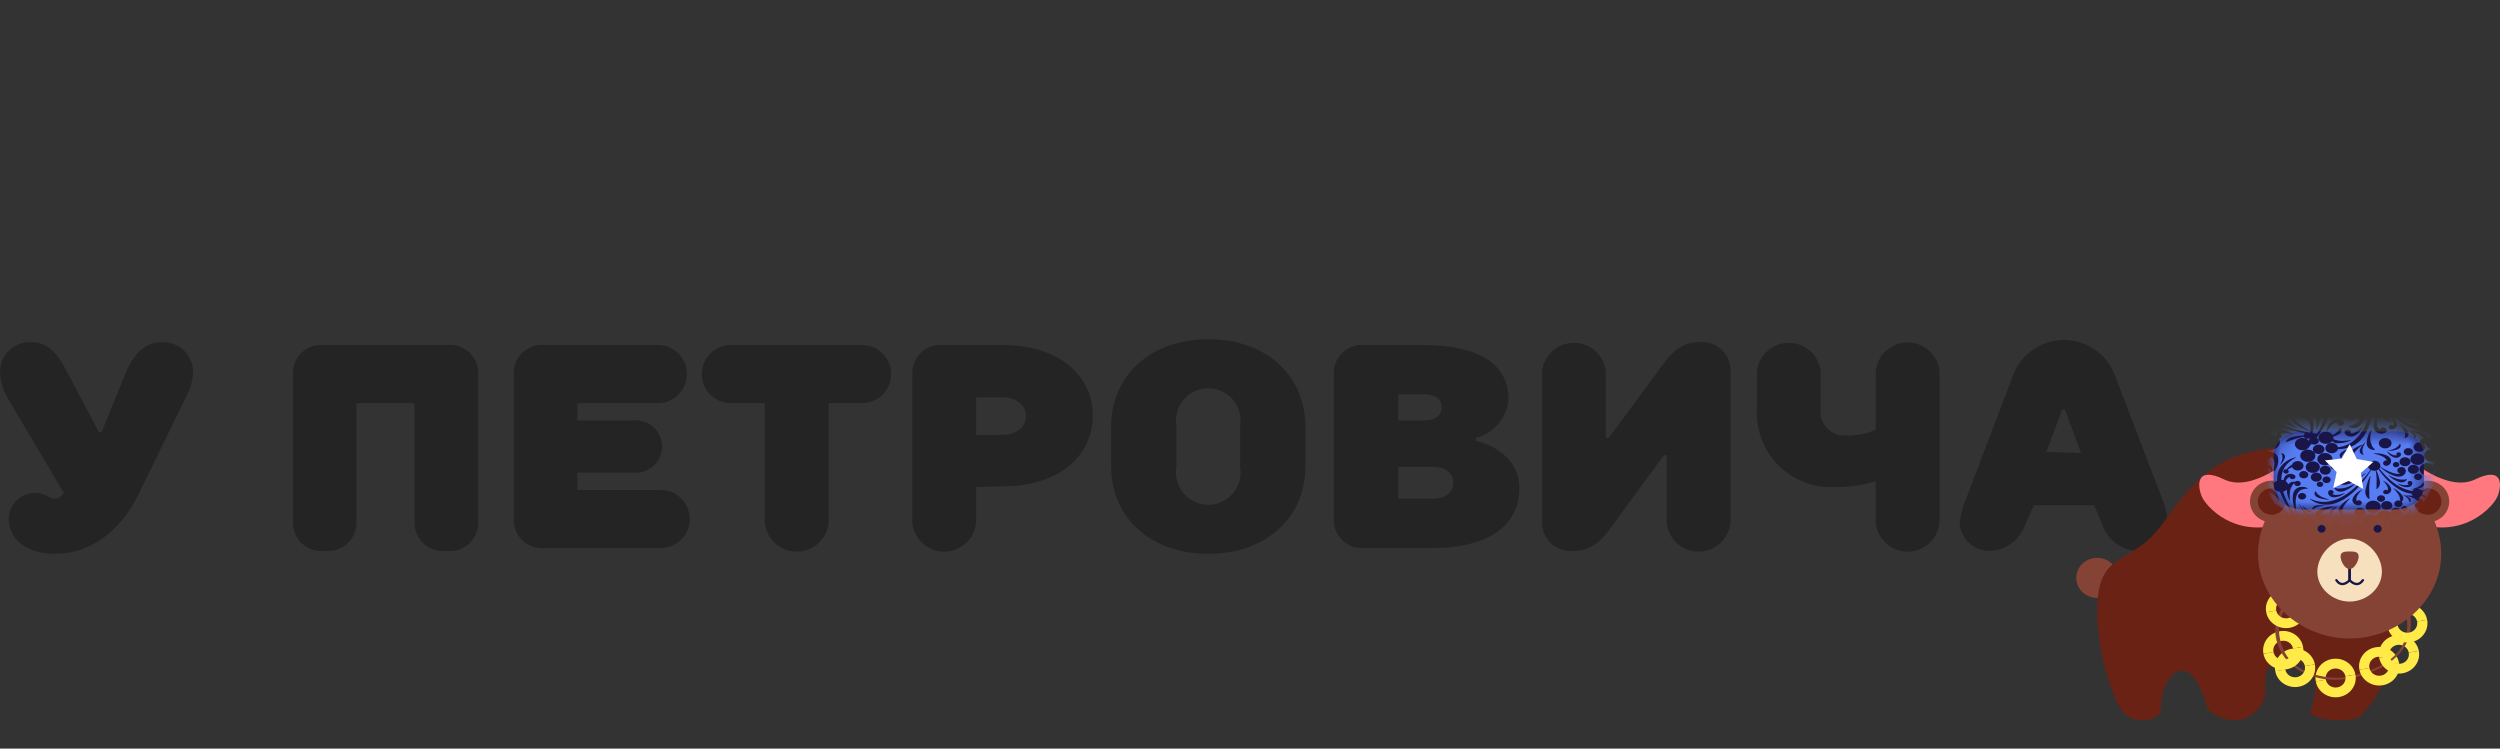 <svg width="177" height="53" viewBox="0 0 177 53" fill="none" xmlns="http://www.w3.org/2000/svg">
<rect x="0" y="0" width="177" height="53" fill="#333333" stroke="none"/>
<path d="M0.51 28.13C0.188 27.566 0.012 26.93 0 26.28C0.007 25.995 0.072 25.714 0.191 25.455C0.31 25.196 0.48 24.963 0.692 24.772C0.903 24.58 1.151 24.433 1.42 24.34C1.69 24.247 1.976 24.21 2.26 24.23C3.39 24.23 4.1 25.05 4.72 26.28L7 30.59H7.2L8.95 26.28C9.5 25.05 10.28 24.23 11.41 24.23C11.694 24.21 11.98 24.247 12.25 24.34C12.519 24.433 12.767 24.58 12.978 24.772C13.19 24.963 13.36 25.196 13.479 25.455C13.598 25.714 13.663 25.995 13.67 26.28C13.658 26.93 13.482 27.566 13.16 28.13L9.85 34.9C8.78 37.16 6.77 39.21 3.9 39.21C1.74 39.21 0.62 38.08 0.62 36.75C0.619 36.508 0.665 36.267 0.757 36.043C0.849 35.818 0.984 35.614 1.155 35.443C1.326 35.27 1.53 35.134 1.754 35.041C1.977 34.948 2.218 34.9 2.46 34.9C3.28 34.9 3.46 35.31 3.9 35.31C4.03 35.3 4.154 35.257 4.263 35.185C4.371 35.113 4.46 35.015 4.52 34.9L0.51 28.13Z" fill="#252424"/>
<path d="M31.61 24.43C31.897 24.394 32.189 24.42 32.465 24.507C32.74 24.595 32.994 24.741 33.208 24.936C33.422 25.131 33.591 25.37 33.703 25.636C33.816 25.903 33.869 26.191 33.86 26.48V37C33.862 37.285 33.803 37.567 33.688 37.828C33.572 38.088 33.402 38.321 33.189 38.511C32.976 38.7 32.724 38.842 32.452 38.926C32.18 39.01 31.893 39.036 31.61 39C31.326 39.037 31.038 39.013 30.765 38.929C30.491 38.846 30.239 38.704 30.024 38.515C29.81 38.325 29.639 38.092 29.523 37.831C29.406 37.569 29.348 37.286 29.35 37V28.54H25.24V37C25.242 37.284 25.183 37.565 25.068 37.825C24.953 38.085 24.784 38.317 24.572 38.506C24.36 38.696 24.11 38.837 23.839 38.923C23.568 39.008 23.282 39.034 23 39C22.716 39.037 22.428 39.013 22.154 38.929C21.881 38.846 21.629 38.704 21.414 38.515C21.2 38.325 21.029 38.092 20.913 37.831C20.796 37.569 20.738 37.286 20.74 37V26.48C20.73 26.19 20.784 25.901 20.897 25.634C21.01 25.366 21.18 25.127 21.395 24.931C21.61 24.736 21.865 24.591 22.142 24.504C22.419 24.417 22.712 24.392 23 24.43H31.61Z" fill="#252424"/>
<path d="M40.88 28.54V29.77H44.78C45.042 29.736 45.308 29.759 45.561 29.837C45.813 29.914 46.047 30.044 46.245 30.219C46.443 30.393 46.602 30.608 46.711 30.849C46.819 31.09 46.876 31.351 46.876 31.615C46.876 31.879 46.819 32.14 46.711 32.381C46.602 32.622 46.443 32.837 46.245 33.011C46.047 33.186 45.813 33.316 45.561 33.393C45.308 33.471 45.042 33.493 44.78 33.46H40.88V34.69H46.63C46.912 34.67 47.195 34.709 47.461 34.803C47.728 34.898 47.972 35.046 48.178 35.239C48.385 35.431 48.55 35.664 48.663 35.924C48.775 36.183 48.834 36.462 48.834 36.745C48.834 37.028 48.775 37.307 48.663 37.566C48.55 37.826 48.385 38.059 48.178 38.252C47.972 38.444 47.728 38.592 47.461 38.687C47.195 38.781 46.912 38.82 46.63 38.8H38.63C38.346 38.837 38.058 38.813 37.785 38.729C37.511 38.646 37.259 38.504 37.044 38.315C36.83 38.125 36.659 37.892 36.543 37.631C36.426 37.369 36.368 37.086 36.37 36.8V26.48C36.36 26.19 36.414 25.901 36.527 25.634C36.64 25.366 36.81 25.127 37.025 24.931C37.24 24.736 37.495 24.591 37.772 24.504C38.05 24.417 38.342 24.392 38.63 24.43H46.43C46.712 24.41 46.995 24.449 47.261 24.543C47.528 24.638 47.772 24.786 47.978 24.979C48.185 25.171 48.35 25.404 48.463 25.664C48.575 25.923 48.633 26.202 48.633 26.485C48.633 26.768 48.575 27.047 48.463 27.306C48.35 27.566 48.185 27.799 47.978 27.991C47.772 28.184 47.528 28.332 47.261 28.427C46.995 28.521 46.712 28.56 46.43 28.54H40.88Z" fill="#252424"/>
<path d="M51.89 28.54C51.608 28.56 51.325 28.521 51.059 28.427C50.792 28.332 50.548 28.184 50.342 27.991C50.135 27.799 49.97 27.566 49.857 27.306C49.745 27.047 49.687 26.768 49.687 26.485C49.687 26.202 49.745 25.923 49.857 25.664C49.97 25.404 50.135 25.171 50.342 24.979C50.548 24.786 50.792 24.638 51.059 24.543C51.325 24.449 51.608 24.41 51.89 24.43H60.89C61.172 24.41 61.455 24.449 61.721 24.543C61.988 24.638 62.232 24.786 62.438 24.979C62.645 25.171 62.81 25.404 62.923 25.664C63.035 25.923 63.093 26.202 63.093 26.485C63.093 26.768 63.035 27.047 62.923 27.306C62.81 27.566 62.645 27.799 62.438 27.991C62.232 28.184 61.988 28.332 61.721 28.427C61.455 28.521 61.172 28.56 60.89 28.54H58.67V37C58.617 37.563 58.356 38.085 57.938 38.466C57.52 38.846 56.975 39.057 56.41 39.057C55.845 39.057 55.3 38.846 54.882 38.466C54.464 38.085 54.203 37.563 54.15 37V28.54H51.89Z" fill="#252424"/>
<path d="M69.11 34.49V37C69.057 37.563 68.796 38.085 68.378 38.466C67.96 38.846 67.415 39.057 66.85 39.057C66.285 39.057 65.74 38.846 65.322 38.466C64.904 38.085 64.643 37.563 64.59 37V26.48C64.58 26.19 64.634 25.901 64.747 25.634C64.86 25.366 65.03 25.127 65.245 24.931C65.46 24.736 65.715 24.591 65.992 24.504C66.269 24.417 66.562 24.392 66.85 24.43H71C75.11 24.43 77.37 26.69 77.37 29.43C77.37 32.17 75.11 34.43 71 34.43L69.11 34.49ZM71 30.79C72 30.79 72.64 30.18 72.64 29.46C72.64 28.74 72 28.13 71 28.13H69.11V30.79H71Z" fill="#252424"/>
<path d="M92.42 33.05C92.42 36.54 89.75 39.21 85.55 39.21C81.35 39.21 78.67 36.54 78.67 33.05V30.18C78.67 26.69 81.34 24.02 85.55 24.02C89.76 24.02 92.42 26.69 92.42 30.18V33.05ZM87.8 30.18C87.858 29.851 87.844 29.512 87.757 29.189C87.671 28.866 87.514 28.566 87.3 28.31C87.085 28.053 86.816 27.847 86.513 27.706C86.21 27.564 85.879 27.491 85.545 27.491C85.21 27.491 84.88 27.564 84.577 27.706C84.274 27.847 84.005 28.053 83.79 28.31C83.575 28.566 83.419 28.866 83.333 29.189C83.246 29.512 83.232 29.851 83.29 30.18V33.05C83.232 33.379 83.246 33.718 83.333 34.041C83.419 34.364 83.575 34.664 83.79 34.92C84.005 35.177 84.274 35.383 84.577 35.524C84.88 35.666 85.21 35.739 85.545 35.739C85.879 35.739 86.21 35.666 86.513 35.524C86.816 35.383 87.085 35.177 87.3 34.92C87.514 34.664 87.671 34.364 87.757 34.041C87.844 33.718 87.858 33.379 87.8 33.05V30.18Z" fill="#252424"/>
<path d="M100.8 24.43C105.11 24.43 106.8 26.07 106.8 28.23C106.757 28.876 106.51 29.492 106.095 29.99C105.68 30.488 105.118 30.841 104.49 31V31.2C104.49 31.2 107.57 31.82 107.57 34.59C107.57 36.95 105.72 38.8 101.41 38.8H96.69C96.406 38.837 96.118 38.813 95.845 38.729C95.571 38.646 95.319 38.504 95.105 38.315C94.89 38.125 94.719 37.892 94.603 37.631C94.487 37.369 94.428 37.086 94.43 36.8V26.48C94.42 26.19 94.474 25.901 94.587 25.634C94.7 25.366 94.87 25.127 95.085 24.931C95.3 24.736 95.555 24.591 95.832 24.504C96.109 24.417 96.402 24.392 96.69 24.43H100.8ZM99 29.77H100.85C101.67 29.77 102.08 29.36 102.08 28.84C102.08 28.32 101.67 27.92 100.85 27.92H99V29.77ZM99 35.31H101.46C102.38 35.31 102.9 34.8 102.9 34.18C102.9 33.56 102.38 33.05 101.46 33.05H99V35.31Z" fill="#252424"/>
<path d="M113.9 31L117.39 26.28C118.31 24.95 119.03 24.23 120.26 24.23C120.548 24.192 120.841 24.217 121.118 24.304C121.395 24.39 121.65 24.537 121.865 24.732C122.08 24.927 122.25 25.166 122.363 25.434C122.476 25.701 122.53 25.99 122.52 26.28V37C122.467 37.563 122.206 38.085 121.788 38.466C121.37 38.846 120.825 39.057 120.26 39.057C119.695 39.057 119.15 38.846 118.732 38.466C118.314 38.085 118.053 37.563 118 37V32.23H117.8L114.31 37C113.38 38.34 112.67 39 111.43 39C111.147 39.036 110.86 39.01 110.588 38.926C110.315 38.842 110.064 38.7 109.851 38.511C109.638 38.321 109.468 38.088 109.352 37.828C109.236 37.567 109.178 37.285 109.18 37V26.28C109.244 25.727 109.509 25.216 109.925 24.846C110.341 24.475 110.878 24.27 111.435 24.27C111.992 24.27 112.529 24.475 112.945 24.846C113.361 25.216 113.626 25.727 113.69 26.28V31H113.9Z" fill="#252424"/>
<path d="M137.32 26.28V37C137.267 37.563 137.006 38.085 136.588 38.466C136.17 38.846 135.625 39.057 135.06 39.057C134.495 39.057 133.95 38.846 133.532 38.466C133.114 38.085 132.853 37.563 132.8 37V34.08C131.825 34.363 130.815 34.501 129.8 34.49C129.076 34.513 128.356 34.386 127.684 34.117C127.012 33.848 126.403 33.443 125.895 32.928C125.387 32.412 124.991 31.797 124.732 31.121C124.473 30.445 124.356 29.723 124.39 29V26.28C124.454 25.727 124.719 25.216 125.135 24.846C125.55 24.475 126.088 24.27 126.645 24.27C127.202 24.27 127.739 24.475 128.155 24.846C128.571 25.216 128.836 25.727 128.9 26.28V29C128.878 29.239 128.908 29.481 128.987 29.707C129.066 29.934 129.193 30.142 129.359 30.316C129.524 30.49 129.725 30.627 129.948 30.717C130.17 30.808 130.41 30.849 130.65 30.84C131.388 30.858 132.121 30.718 132.8 30.43V26.3C132.853 25.737 133.114 25.215 133.532 24.834C133.95 24.454 134.495 24.243 135.06 24.243C135.625 24.243 136.17 24.454 136.588 24.834C137.006 25.215 137.267 25.737 137.32 26.3V26.28Z" fill="#252424"/>
<path d="M143.44 37C143.283 37.541 142.965 38.021 142.53 38.378C142.094 38.735 141.561 38.952 141 39C140.72 39.02 140.438 38.984 140.172 38.894C139.905 38.804 139.66 38.662 139.449 38.476C139.239 38.289 139.067 38.063 138.946 37.809C138.824 37.556 138.754 37.281 138.74 37C138.829 36.363 139.004 35.74 139.26 35.15L142.54 26.53C142.821 25.806 143.314 25.183 143.954 24.744C144.595 24.306 145.353 24.071 146.13 24.071C146.907 24.071 147.665 24.306 148.306 24.744C148.946 25.183 149.439 25.806 149.72 26.53L153 35.1C153.253 35.708 153.421 36.347 153.5 37C153.486 37.281 153.416 37.556 153.294 37.809C153.173 38.063 153.001 38.289 152.791 38.476C152.58 38.662 152.335 38.804 152.068 38.894C151.802 38.984 151.52 39.02 151.24 39C150.675 38.956 150.138 38.741 149.698 38.383C149.259 38.026 148.939 37.544 148.78 37L148.27 35.77H144L143.44 37ZM147.34 32.08L146.21 29H146L144.88 32L147.34 32.08Z" fill="#252424"/>
<g clip-path="url(#clip0_385_408)">
<path d="M149.962 40.914C149.962 41.698 149.3 42.332 148.481 42.332C147.663 42.332 147 41.698 147 40.914C147 40.131 147.663 39.496 148.481 39.496C149.3 39.496 149.962 40.131 149.962 40.914Z" fill="#854336"/>
<path d="M167.667 33.674C167.667 33.674 166.554 31.385 161.576 31.67C156.598 31.956 155.039 34.461 153.032 37.179C151.026 39.898 148.92 39.058 148.549 42.135C148.178 45.211 149.414 48.998 150.157 50.213C150.899 51.43 152.979 51.071 152.979 50.213C152.979 49.355 153.374 47.484 154.514 47.484C155.653 47.484 156.286 50.188 156.286 50.188C156.286 50.188 157.058 50.997 158.246 50.997C159.434 50.997 160.098 50.037 160.346 49.368C160.594 48.701 159.663 46.72 162.14 46.815C164.616 46.911 163.897 49.521 163.6 50.284C163.302 51.047 166.755 51.242 167.199 50.623C167.645 50.002 172.034 46.596 167.664 33.671L167.667 33.674Z" fill="#692214"/>
<path d="M168.321 46.506C168.704 46.439 169.072 46.682 169.141 47.049L169.851 46.924C169.708 46.182 168.966 45.691 168.191 45.827C167.416 45.963 166.902 46.673 167.044 47.416L167.754 47.291C167.683 46.924 167.936 46.572 168.319 46.506H168.321Z" fill="#FFEA47"/>
<path d="M161.723 42.44C162.107 42.373 162.474 42.616 162.544 42.983L163.253 42.858C163.111 42.116 162.368 41.626 161.593 41.763C160.818 41.899 160.305 42.609 160.447 43.351L161.156 43.227C161.085 42.86 161.338 42.508 161.722 42.442L161.723 42.44Z" fill="#FFEA47"/>
<path d="M170.31 43.461C170.694 43.393 171.06 43.635 171.131 44.002L171.84 43.878C171.698 43.136 170.956 42.644 170.18 42.78C169.405 42.916 168.892 43.627 169.034 44.369L169.743 44.245C169.674 43.879 169.927 43.527 170.309 43.461H170.31Z" fill="#FFEA47"/>
<path d="M169.721 45.662C170.104 45.596 170.47 45.838 170.541 46.204L171.251 46.079C171.108 45.337 170.366 44.846 169.591 44.982C168.817 45.118 168.304 45.828 168.446 46.571L169.155 46.446C169.086 46.079 169.339 45.729 169.721 45.661V45.662Z" fill="#FFEA47"/>
<path d="M165.236 47.339C165.619 47.273 165.985 47.515 166.056 47.88L166.765 47.756C166.623 47.014 165.881 46.522 165.105 46.658C164.33 46.795 163.819 47.505 163.959 48.247L164.668 48.123C164.597 47.756 164.852 47.406 165.234 47.337L165.236 47.339Z" fill="#FFEA47"/>
<path d="M162.365 46.615C162.748 46.547 163.114 46.791 163.186 47.157L163.895 47.032C163.753 46.292 163.009 45.8 162.235 45.936C161.46 46.072 160.948 46.783 161.09 47.525L161.8 47.401C161.73 47.034 161.984 46.683 162.365 46.615Z" fill="#FFEA47"/>
<path d="M161.527 45.375C161.911 45.307 162.278 45.55 162.348 45.916L163.057 45.792C162.915 45.05 162.172 44.558 161.397 44.694C160.622 44.831 160.11 45.541 160.251 46.283L160.96 46.159C160.891 45.792 161.144 45.44 161.526 45.374L161.527 45.375Z" fill="#FFEA47"/>
<path d="M166.349 48.04C165.333 48.219 164.309 48.13 163.418 47.776C162.159 47.276 161.345 46.327 161.129 45.1C160.7 42.662 164.136 40.194 164.171 40.17L164.405 40.177C164.37 40.2 160.964 42.648 161.389 45.056C161.602 46.267 162.197 47.11 163.437 47.602C164.094 47.862 164.871 48.01 165.621 47.983C166.052 47.968 166.448 47.882 166.878 47.763C169.648 47.001 170.742 45.606 170.362 43.481C169.983 41.351 166.217 40.009 166.177 39.996L166.193 39.819C166.235 39.832 170.236 41.281 170.621 43.436C170.813 44.512 170.583 45.445 169.938 46.21C169.305 46.962 168.286 47.537 166.911 47.915C166.724 47.967 166.535 48.01 166.347 48.041L166.349 48.04Z" fill="#854336"/>
<path d="M162.346 45.918C162.417 46.285 162.162 46.635 161.781 46.703C161.397 46.771 161.031 46.527 160.96 46.162L160.251 46.287C160.393 47.027 161.137 47.519 161.911 47.382C162.686 47.246 163.198 46.536 163.056 45.794L162.346 45.918Z" fill="#FFEA47"/>
<path d="M163.186 47.157C163.255 47.523 163.002 47.874 162.618 47.942C162.235 48.008 161.869 47.766 161.798 47.399L161.089 47.523C161.231 48.266 161.973 48.757 162.748 48.621C163.524 48.485 164.035 47.773 163.895 47.031L163.186 47.155V47.157Z" fill="#FFEA47"/>
<path d="M169.141 47.049C169.211 47.414 168.957 47.766 168.576 47.832C168.193 47.9 167.827 47.658 167.756 47.291L167.046 47.416C167.188 48.158 167.931 48.648 168.706 48.513C169.481 48.377 169.993 47.665 169.852 46.924L169.143 47.049H169.141Z" fill="#FFEA47"/>
<path d="M166.054 47.88C166.125 48.247 165.87 48.598 165.489 48.666C165.105 48.734 164.739 48.49 164.668 48.124L163.959 48.249C164.101 48.991 164.844 49.483 165.619 49.346C166.394 49.21 166.906 48.5 166.765 47.758L166.056 47.882L166.054 47.88Z" fill="#FFEA47"/>
<path d="M170.541 46.204C170.61 46.571 170.357 46.923 169.976 46.989C169.592 47.055 169.226 46.813 169.155 46.446L168.446 46.571C168.588 47.313 169.33 47.803 170.106 47.668C170.881 47.532 171.394 46.821 171.252 46.079L170.543 46.204H170.541Z" fill="#FFEA47"/>
<path d="M171.131 44.002C171.202 44.369 170.949 44.721 170.565 44.788C170.182 44.854 169.816 44.611 169.745 44.245L169.036 44.369C169.178 45.111 169.922 45.603 170.695 45.467C171.471 45.33 171.982 44.62 171.842 43.878L171.133 44.002H171.131Z" fill="#FFEA47"/>
<path d="M162.544 42.983C162.615 43.35 162.36 43.7 161.978 43.768C161.595 43.834 161.227 43.592 161.158 43.227L160.448 43.351C160.591 44.092 161.333 44.583 162.108 44.449C162.884 44.313 163.395 43.602 163.255 42.86L162.545 42.984L162.544 42.983Z" fill="#FFEA47"/>
<path d="M162.282 32.376C162.282 32.376 159.479 34.919 157.465 33.941C155.454 32.963 155.559 34.398 155.899 35.18C156.239 35.962 159.032 39.091 163.662 36.026L162.282 32.376Z" fill="#FF787F"/>
<path d="M170.425 32.376C170.425 32.376 173.228 34.919 175.241 33.941C177.253 32.963 177.147 34.398 176.807 35.18C176.467 35.962 173.675 39.091 169.044 36.026L170.425 32.376Z" fill="#FF787F"/>
<path d="M172.838 39.209C172.838 42.521 169.813 45.206 166.354 45.206C162.896 45.206 159.869 42.521 159.869 39.209C159.869 35.897 162.894 32.582 166.354 32.582C169.814 32.582 172.838 35.897 172.838 39.209Z" fill="#854336"/>
<path d="M162.377 35.505C162.377 36.319 161.689 36.978 160.839 36.978C159.989 36.978 159.3 36.319 159.3 35.505C159.3 34.692 159.989 34.033 160.839 34.033C161.689 34.033 162.377 34.692 162.377 35.505Z" fill="#854336"/>
<path d="M170.33 35.505C170.33 36.319 171.018 36.978 171.868 36.978C172.718 36.978 173.406 36.319 173.406 35.505C173.406 34.692 172.718 34.033 171.868 34.033C171.018 34.033 170.33 34.692 170.33 35.505Z" fill="#854336"/>
<path d="M161.822 35.505C161.822 36.026 161.382 36.448 160.837 36.448C160.293 36.448 159.852 36.026 159.852 35.505C159.852 34.984 160.293 34.564 160.837 34.564C161.382 34.564 161.822 34.986 161.822 35.505Z" fill="#692214"/>
<path d="M170.885 35.505C170.885 36.026 171.325 36.448 171.87 36.448C172.414 36.448 172.853 36.026 172.853 35.505C172.853 34.984 172.413 34.564 171.87 34.564C171.327 34.564 170.885 34.986 170.885 35.505Z" fill="#692214"/>
<path d="M164.653 37.438C164.653 37.589 164.524 37.712 164.366 37.712C164.209 37.712 164.082 37.589 164.082 37.438C164.082 37.287 164.21 37.164 164.366 37.164C164.523 37.164 164.653 37.287 164.653 37.438Z" fill="#191549"/>
<path d="M168.052 37.438C168.052 37.589 168.181 37.712 168.338 37.712C168.496 37.712 168.625 37.589 168.625 37.438C168.625 37.287 168.496 37.164 168.338 37.164C168.181 37.164 168.052 37.287 168.052 37.438Z" fill="#191549"/>
<path d="M168.64 40.478C168.64 41.645 167.574 42.591 166.354 42.591C165.135 42.591 164.067 41.645 164.067 40.478C164.067 39.31 165.133 38.138 166.354 38.138C167.575 38.138 168.64 39.307 168.64 40.478Z" fill="#F6E0BD"/>
<path d="M165.843 41.432C165.832 41.432 165.823 41.432 165.813 41.432C165.633 41.422 165.475 41.319 165.345 41.123C165.319 41.085 165.331 41.034 165.371 41.011C165.411 40.986 165.464 40.997 165.489 41.035C165.588 41.183 165.7 41.261 165.822 41.268C166.018 41.276 166.207 41.108 166.266 41.047V40.29C166.266 40.245 166.304 40.209 166.352 40.209C166.401 40.209 166.437 40.245 166.437 40.29V41.079C166.437 41.099 166.431 41.117 166.418 41.132C166.408 41.145 166.155 41.432 165.843 41.432Z" fill="#191549"/>
<path d="M166.864 41.432C166.55 41.432 166.299 41.143 166.288 41.132C166.276 41.117 166.269 41.099 166.269 41.079V40.29C166.269 40.245 166.307 40.209 166.356 40.209C166.405 40.209 166.441 40.245 166.441 40.29V41.047C166.5 41.108 166.682 41.276 166.885 41.268C167.006 41.261 167.119 41.183 167.218 41.034C167.244 40.996 167.298 40.986 167.336 41.009C167.376 41.034 167.388 41.084 167.362 41.122C167.232 41.316 167.074 41.421 166.894 41.431C166.885 41.431 166.875 41.431 166.864 41.431V41.432Z" fill="#191549"/>
<path d="M165.712 39.392C165.712 39.065 166.011 39.043 166.352 39.043C166.694 39.043 166.992 39.065 166.992 39.392C166.992 39.719 166.694 40.292 166.352 40.292C166.011 40.292 165.712 39.719 165.712 39.392Z" fill="#854336"/>
<path d="M171.611 34.404C171.611 35.323 170.692 36.068 169.559 36.068H163.034C161.9 36.068 160.983 35.324 160.983 34.404V32.208C160.983 31.29 161.902 30.546 163.034 30.546H169.559C170.694 30.546 171.611 31.29 171.611 32.208V34.404Z" fill="#191549"/>
<mask id="mask0_385_408" style="mask-type:luminance" maskUnits="userSpaceOnUse" x="160" y="30" width="12" height="7">
<path d="M171.611 34.404C171.611 35.323 170.692 36.068 169.559 36.068H163.034C161.9 36.068 160.983 35.324 160.983 34.404V32.208C160.983 31.29 161.902 30.546 163.034 30.546H169.559C170.694 30.546 171.611 31.29 171.611 32.208V34.404Z" fill="white"/>
</mask>
<g mask="url(#mask0_385_408)">
<path d="M172.706 32.165C172.572 31.954 172.673 31.695 172.929 31.584C172.961 31.317 172.981 31.038 172.997 30.749C172.889 30.741 172.782 30.721 172.676 30.684C172.562 30.644 172.428 30.581 172.38 30.468C172.329 30.36 172.347 30.241 172.425 30.156H172.437C172.485 30.08 172.6 30.05 172.695 30.088C172.789 30.126 172.829 30.219 172.78 30.296C172.744 30.354 172.669 30.385 172.595 30.38C172.647 30.433 172.687 30.5 172.772 30.548C172.837 30.588 172.921 30.618 173.004 30.641C173.02 30.279 173.025 29.9 173.016 29.504C172.839 29.57 172.626 29.558 172.463 29.454C172.232 29.306 172.194 29.035 172.376 28.849C172.522 28.7 172.766 28.652 172.976 28.715C172.98 28.74 172.981 28.765 172.983 28.79C172.983 28.798 172.983 28.806 172.987 28.815C172.99 28.845 172.992 28.871 172.994 28.901C172.994 28.869 172.992 28.84 172.99 28.808C172.99 28.808 173.111 28.383 172.454 27.946C172.503 27.994 172.546 28.046 172.582 28.106C172.638 28.195 172.688 28.315 172.636 28.426C172.588 28.534 172.478 28.615 172.352 28.64L172.343 28.634C172.246 28.667 172.133 28.63 172.092 28.551C172.05 28.471 172.097 28.381 172.194 28.348C172.267 28.323 172.35 28.338 172.404 28.381C172.407 28.313 172.43 28.242 172.404 28.16C172.38 28.082 172.333 28.003 172.275 27.928C172.236 27.873 172.189 27.82 172.138 27.769C171.991 27.697 171.821 27.628 171.622 27.559C171.634 27.576 171.646 27.593 171.655 27.611C171.766 27.832 171.635 28.086 171.361 28.177C171.087 28.268 170.773 28.16 170.662 27.94C170.551 27.719 170.682 27.466 170.952 27.375C170.808 27.342 170.652 27.311 170.487 27.281C170.584 27.498 170.454 27.741 170.187 27.828C169.913 27.92 169.599 27.814 169.488 27.591C169.41 27.437 169.452 27.267 169.577 27.148C169.533 27.143 169.487 27.14 169.441 27.134C169.506 27.35 169.37 27.578 169.108 27.666C168.819 27.762 168.489 27.649 168.37 27.415C168.309 27.294 168.318 27.163 168.38 27.052C167.882 27.023 167.331 27.008 166.72 27.007C166.744 27.028 166.765 27.055 166.777 27.086C166.812 27.174 166.774 27.266 166.692 27.322C166.692 27.322 166.692 27.322 166.694 27.322C166.812 27.334 166.933 27.37 167.079 27.35C167.22 27.334 167.365 27.291 167.502 27.234C167.645 27.181 167.783 27.113 167.91 27.035L167.934 27.055C167.745 27.256 167.509 27.438 167.192 27.546C167.294 27.551 167.397 27.581 167.483 27.637C167.714 27.785 167.752 28.056 167.57 28.242C167.464 28.35 167.306 28.405 167.149 28.403C167.117 28.433 167.091 28.464 167.058 28.492C166.956 28.584 166.857 28.685 166.713 28.745C166.576 28.803 166.396 28.853 166.236 28.798V28.778C166.375 28.723 166.472 28.654 166.581 28.582C166.685 28.509 166.814 28.454 166.927 28.378C166.932 28.375 166.939 28.37 166.944 28.365C166.902 28.35 166.862 28.333 166.826 28.308C166.595 28.16 166.557 27.89 166.739 27.704C166.774 27.667 166.816 27.641 166.861 27.616C166.767 27.623 166.672 27.614 166.581 27.578C166.398 27.508 166.271 27.374 166.243 27.224L166.257 27.216C166.228 27.138 166.257 27.058 166.318 27.003H166.294C165.02 26.993 163.994 27.043 163.156 27.131C163.257 27.143 163.345 27.199 163.378 27.284H163.394C163.477 27.418 163.468 27.589 163.366 27.73C163.263 27.878 163.059 27.943 162.887 27.976C162.533 28.048 162.195 28.003 161.883 27.921L161.888 27.895C162.048 27.9 162.209 27.892 162.363 27.87C162.516 27.853 162.667 27.822 162.793 27.77C162.927 27.719 163.003 27.634 163.09 27.57C163.09 27.57 163.09 27.57 163.09 27.568C162.983 27.561 162.887 27.501 162.854 27.413C162.813 27.302 162.885 27.189 163.015 27.146C162.787 27.173 162.577 27.201 162.377 27.232C162.395 27.281 162.401 27.33 162.393 27.384C162.356 27.583 162.127 27.722 161.881 27.694C161.689 27.671 161.55 27.549 161.512 27.403C161.465 27.415 161.422 27.427 161.376 27.438C161.264 27.541 161.094 27.599 160.913 27.579C160.887 27.588 160.863 27.596 160.839 27.606C160.96 27.654 161.037 27.759 161.017 27.873C160.991 28.016 160.828 28.114 160.651 28.094C160.478 28.074 160.358 27.945 160.379 27.805C160.348 27.822 160.318 27.838 160.291 27.855C160.305 27.885 160.313 27.918 160.306 27.953C160.286 28.073 160.149 28.154 160.003 28.137C159.973 28.134 159.947 28.124 159.923 28.114C159.509 28.488 159.6 28.813 159.6 28.813C159.593 28.927 159.59 29.039 159.585 29.15C159.595 29.148 159.606 29.147 159.618 29.145C159.613 29.118 159.607 29.09 159.613 29.062C159.639 28.919 159.802 28.82 159.979 28.841C160.112 28.856 160.214 28.936 160.246 29.035C160.32 29.14 160.364 29.251 160.388 29.366L160.374 29.369C160.343 29.314 160.306 29.263 160.266 29.213C160.256 29.2 160.244 29.19 160.233 29.178C160.233 29.181 160.23 29.185 160.23 29.188C160.214 29.208 160.202 29.23 160.192 29.251C160.173 29.273 160.149 29.291 160.122 29.308C160.35 29.474 160.478 29.685 160.561 29.899L160.534 29.909C160.457 29.814 160.369 29.726 160.273 29.648C160.181 29.568 160.079 29.497 159.97 29.451C159.859 29.399 159.746 29.399 159.646 29.381H159.644C159.691 29.447 159.687 29.53 159.626 29.595C159.613 29.61 159.593 29.62 159.574 29.631C159.552 31.194 159.731 32.47 160.041 33.515C160.169 33.438 160.367 33.432 160.518 33.496C160.693 33.566 160.776 33.702 160.849 33.819C160.927 33.943 160.981 34.071 161.021 34.2C161.037 34.177 161.054 34.154 161.075 34.132C161.118 34.087 161.17 34.053 161.227 34.026C161.206 33.78 161.229 33.531 161.335 33.291C161.522 32.836 162.011 32.49 162.54 32.373L162.552 32.394C162.327 32.519 162.121 32.656 161.961 32.821C161.801 32.983 161.687 33.168 161.619 33.365C161.553 33.559 161.522 33.762 161.519 33.97C161.571 33.971 161.621 33.981 161.67 33.996C161.678 33.953 161.69 33.908 161.708 33.865C161.749 33.76 161.822 33.638 161.968 33.584C162.108 33.53 162.268 33.535 162.391 33.594V33.604C162.497 33.639 162.551 33.737 162.507 33.824C162.466 33.91 162.343 33.953 162.237 33.918C162.155 33.892 162.107 33.83 162.107 33.762C162.107 33.762 162.107 33.762 162.105 33.762C162.039 33.812 161.954 33.853 161.897 33.933C161.867 33.973 161.843 34.018 161.822 34.064C161.918 34.127 161.977 34.21 162.003 34.302C162.011 34.29 162.016 34.277 162.027 34.265C162.131 34.146 162.327 34.079 162.49 34.111C162.509 34.094 162.528 34.078 162.554 34.068C162.667 34.018 162.807 34.051 162.868 34.141C162.929 34.232 162.889 34.345 162.776 34.395C162.665 34.444 162.523 34.411 162.462 34.322C162.436 34.283 162.433 34.242 162.44 34.202C162.362 34.265 162.317 34.325 162.284 34.393C162.244 34.481 162.174 34.577 162.148 34.692C162.121 34.805 162.11 34.926 162.11 35.047C162.107 35.168 162.112 35.293 162.129 35.416L162.1 35.422C161.985 35.188 161.905 34.939 161.905 34.673C161.905 34.669 161.905 34.663 161.905 34.659C161.905 34.66 161.902 34.663 161.9 34.665C161.833 34.735 161.744 34.783 161.647 34.808C161.756 35.162 161.912 35.507 162.096 35.844C162.297 36.212 162.532 36.573 162.793 36.918C162.818 36.792 162.936 36.684 163.1 36.656C163.312 36.621 163.52 36.73 163.564 36.901C163.607 37.074 163.47 37.242 163.258 37.277C163.047 37.312 162.839 37.202 162.795 37.029C162.79 37.008 162.788 36.988 162.788 36.966C162.483 36.626 162.207 36.269 161.963 35.897C161.746 35.555 161.557 35.198 161.418 34.825C161.326 34.815 161.234 34.786 161.156 34.737C161.017 34.647 160.95 34.513 160.957 34.38C160.927 34.328 160.903 34.275 160.872 34.227C160.806 34.117 160.73 34.014 160.641 33.923C160.554 33.828 160.438 33.769 160.355 33.704C160.277 33.649 160.188 33.609 160.057 33.579C160.171 33.953 160.301 34.297 160.447 34.612C160.523 34.594 160.606 34.587 160.691 34.599C160.875 34.62 161.005 34.738 161.094 34.841C161.278 35.055 161.34 35.294 161.354 35.53L161.324 35.533C161.279 35.424 161.219 35.319 161.149 35.223C161.083 35.127 161.004 35.035 160.912 34.967C160.816 34.894 160.705 34.871 160.613 34.833H160.612C160.624 34.869 160.624 34.908 160.612 34.944C160.745 35.198 160.887 35.434 161.037 35.65C161.167 35.708 161.276 35.789 161.387 35.862C161.685 36.058 161.947 36.279 162.186 36.516L162.166 36.535C161.907 36.374 161.642 36.224 161.371 36.086C163.362 38.457 166.294 38.155 166.294 38.155C166.294 38.155 166.739 38.202 167.4 38.117C167.376 38.097 167.353 38.075 167.334 38.05C167.306 38.017 167.289 37.982 167.273 37.946C167.27 37.922 167.261 37.901 167.249 37.878C167.211 37.703 167.299 37.519 167.494 37.414C167.754 37.275 168.106 37.333 168.278 37.544C168.373 37.66 168.392 37.8 168.347 37.924C168.994 37.742 169.719 37.425 170.401 36.882C170.305 36.918 170.196 36.926 170.109 36.892V36.873C170.227 36.813 170.286 36.76 170.333 36.694C170.376 36.629 170.444 36.559 170.479 36.47C170.515 36.383 170.539 36.289 170.555 36.193C170.574 36.096 170.586 35.998 170.59 35.9H170.612C170.671 36.093 170.701 36.295 170.666 36.505C170.654 36.573 170.638 36.648 170.598 36.717C170.855 36.495 171.101 36.236 171.335 35.94C171.264 35.972 171.176 35.977 171.101 35.94C170.989 35.886 170.952 35.768 171.02 35.676C171.07 35.608 171.167 35.575 171.259 35.585C171.202 35.515 171.16 35.431 171.061 35.366C170.968 35.301 170.85 35.248 170.723 35.208C170.598 35.163 170.465 35.128 170.328 35.107V35.084C170.494 35.074 170.664 35.08 170.832 35.107C170.798 35.07 170.772 35.027 170.76 34.981C170.756 34.969 170.756 34.957 170.754 34.946C170.716 34.943 170.678 34.941 170.642 34.936C170.175 34.871 169.799 34.637 169.481 34.393C169.162 34.146 168.892 33.865 168.651 33.571C168.562 33.46 168.481 33.345 168.399 33.231C168.371 33.252 168.342 33.272 168.307 33.287C168.288 33.295 168.269 33.3 168.248 33.307C168.337 33.503 168.411 33.702 168.458 33.91C168.484 34.031 168.524 34.156 168.494 34.285C168.468 34.408 168.408 34.554 168.255 34.624L168.238 34.612C168.269 34.489 168.26 34.385 168.257 34.272C168.25 34.16 168.272 34.044 168.269 33.926C168.26 33.725 168.234 33.523 168.2 33.32C168.09 33.342 167.976 33.329 167.88 33.284C167.702 33.578 167.508 33.863 167.287 34.139C167.01 34.478 166.698 34.801 166.328 35.087C165.964 35.367 165.529 35.638 164.991 35.713C164.457 35.794 163.898 35.631 163.544 35.339L163.56 35.321C163.784 35.411 164.013 35.484 164.245 35.515C164.478 35.547 164.712 35.538 164.935 35.494C165.383 35.407 165.808 35.208 166.179 34.954C166.548 34.698 166.876 34.396 167.173 34.076C167.416 33.819 167.634 33.545 167.837 33.264C167.787 33.234 167.742 33.196 167.709 33.148C167.593 32.975 167.671 32.759 167.882 32.665C168.096 32.57 168.363 32.633 168.479 32.806C168.531 32.882 168.543 32.967 168.524 33.047C168.664 33.136 168.81 33.221 168.961 33.294C169.122 33.375 169.289 33.45 169.461 33.5C169.632 33.551 169.811 33.559 169.944 33.536C169.951 33.536 169.958 33.531 169.965 33.53C169.88 33.516 169.804 33.477 169.762 33.408C169.688 33.292 169.745 33.149 169.889 33.09C170.033 33.03 170.21 33.075 170.284 33.191C170.3 33.218 170.309 33.244 170.312 33.272L170.335 33.277C170.34 33.36 170.326 33.447 170.276 33.526C170.227 33.608 170.135 33.682 170.021 33.719C169.78 33.794 169.559 33.711 169.384 33.641C169.041 33.498 168.765 33.294 168.517 33.075C168.503 33.111 168.482 33.146 168.455 33.179C168.55 33.294 168.645 33.407 168.748 33.516C169.004 33.794 169.289 34.058 169.61 34.28C169.932 34.499 170.302 34.672 170.688 34.747C170.727 34.755 170.765 34.76 170.803 34.765C170.838 34.715 170.888 34.673 170.95 34.644C170.876 34.652 170.801 34.657 170.725 34.659L170.721 34.644C170.813 34.622 170.905 34.596 170.99 34.562C171.077 34.532 171.162 34.499 171.237 34.459C171.313 34.419 171.365 34.363 171.419 34.323C171.471 34.282 171.511 34.233 171.542 34.147L171.561 34.144C171.637 34.212 171.637 34.33 171.573 34.413C171.511 34.499 171.401 34.536 171.308 34.567C171.264 34.582 171.223 34.594 171.179 34.604C171.292 34.614 171.393 34.66 171.459 34.733C171.601 34.7 171.741 34.654 171.88 34.597L171.894 34.612C171.788 34.7 171.658 34.775 171.516 34.831C171.518 34.84 171.523 34.846 171.524 34.855C171.54 34.913 171.531 34.969 171.511 35.02C171.573 35.032 171.639 35.049 171.689 35.092C171.755 35.145 171.779 35.235 171.736 35.294H171.722C171.681 35.235 171.641 35.205 171.594 35.18C171.55 35.16 171.505 35.132 171.45 35.112C171.396 35.168 171.32 35.211 171.228 35.228C171.353 35.286 171.486 35.369 171.53 35.499C171.549 35.553 171.552 35.606 171.545 35.66C171.887 35.17 172.189 34.584 172.43 33.885C172.409 33.865 172.393 33.845 172.378 33.822C172.263 33.642 172.35 33.422 172.572 33.329C172.582 33.324 172.593 33.322 172.603 33.319C172.612 33.289 172.619 33.259 172.628 33.229C172.504 33.212 172.392 33.151 172.331 33.055C172.227 32.89 172.305 32.69 172.508 32.605C172.595 32.568 172.688 32.562 172.777 32.575C172.794 32.487 172.81 32.397 172.825 32.308C172.775 32.273 172.732 32.231 172.7 32.18L172.706 32.165ZM172.856 30.136C172.856 30.136 172.856 30.13 172.86 30.128C172.87 30.123 172.884 30.128 172.891 30.136C172.898 30.145 172.893 30.156 172.883 30.161C172.874 30.164 172.865 30.161 172.858 30.156C172.856 30.156 172.853 30.156 172.851 30.156C172.848 30.149 172.851 30.145 172.858 30.138L172.856 30.136ZM172.792 31.142C172.815 31.177 172.829 31.214 172.839 31.252C172.839 31.275 172.846 31.298 172.853 31.32C172.869 31.497 172.756 31.672 172.55 31.758C172.272 31.874 171.93 31.786 171.788 31.561C171.753 31.506 171.734 31.448 171.727 31.39C171.694 31.415 171.656 31.434 171.611 31.441C171.63 31.459 171.646 31.479 171.66 31.501C171.764 31.665 171.684 31.866 171.483 31.951C171.282 32.035 171.032 31.971 170.928 31.808C170.824 31.644 170.904 31.443 171.105 31.358C171.185 31.325 171.27 31.315 171.351 31.325C171.323 31.268 171.325 31.202 171.37 31.147C171.426 31.081 171.523 31.051 171.615 31.066C171.615 31.066 171.615 31.066 171.615 31.064C171.561 30.993 171.524 30.907 171.431 30.837C171.341 30.769 171.226 30.712 171.103 30.667C170.982 30.619 170.85 30.579 170.714 30.551L170.718 30.528C171.004 30.523 171.299 30.555 171.573 30.684C171.705 30.747 171.857 30.842 171.896 30.986C171.899 31 171.899 31.011 171.903 31.024C171.941 30.994 171.984 30.966 172.034 30.945C172.312 30.828 172.654 30.918 172.796 31.142H172.792ZM169.462 29.917C169.443 29.837 169.402 29.756 169.348 29.68C169.297 29.6 169.235 29.523 169.162 29.454L169.178 29.439C169.367 29.545 169.542 29.68 169.644 29.87C169.693 29.962 169.738 30.083 169.679 30.193C169.625 30.299 169.511 30.377 169.382 30.395L169.376 30.389C169.277 30.417 169.166 30.377 169.129 30.296C169.093 30.214 169.145 30.126 169.244 30.096C169.318 30.073 169.4 30.093 169.452 30.138C169.459 30.071 169.487 30 169.464 29.917H169.462ZM169.265 31.561C169.141 31.737 168.866 31.798 168.649 31.698C168.432 31.599 168.356 31.376 168.479 31.2C168.602 31.024 168.878 30.963 169.095 31.062C169.311 31.162 169.388 31.386 169.266 31.561H169.265ZM169.344 31.834C169.431 31.805 169.516 31.771 169.591 31.732C169.667 31.692 169.719 31.635 169.773 31.596C169.826 31.554 169.865 31.506 169.896 31.419L169.913 31.416C169.99 31.484 169.99 31.602 169.925 31.685C169.863 31.771 169.754 31.808 169.66 31.84C169.469 31.904 169.271 31.927 169.075 31.931L169.072 31.916C169.164 31.894 169.254 31.868 169.341 31.836L169.344 31.834ZM169.861 30.007L169.877 29.993C170.075 30.115 170.255 30.256 170.392 30.437C170.458 30.525 170.536 30.628 170.522 30.754C170.512 30.877 170.404 30.998 170.264 31.023L170.248 31.008C170.293 30.901 170.298 30.828 170.283 30.754C170.264 30.681 170.262 30.593 170.22 30.505C170.18 30.418 170.125 30.334 170.062 30.251C170.002 30.166 169.934 30.085 169.859 30.007H169.861ZM170.515 30.493L170.522 30.483C170.661 30.53 170.794 30.589 170.91 30.677C170.966 30.722 171.032 30.772 171.048 30.848C171.067 30.921 171.025 31.008 170.949 31.039L170.937 31.033C170.943 30.965 170.931 30.921 170.907 30.88C170.883 30.838 170.864 30.787 170.822 30.742C170.784 30.696 170.734 30.652 170.682 30.613C170.63 30.571 170.574 30.531 170.515 30.495V30.493ZM170.361 31.753C170.52 31.687 170.713 31.738 170.794 31.866C170.876 31.994 170.813 32.152 170.656 32.218C170.498 32.285 170.303 32.233 170.22 32.105C170.139 31.977 170.201 31.82 170.359 31.753H170.361ZM170.926 32.15C171.172 32.047 171.474 32.125 171.603 32.324C171.729 32.523 171.634 32.769 171.387 32.87C171.141 32.973 170.839 32.895 170.711 32.696C170.584 32.497 170.682 32.251 170.926 32.148V32.15ZM171.394 30.493C171.544 30.475 171.696 30.471 171.852 30.5C171.927 30.515 172.017 30.53 172.078 30.589C172.14 30.646 172.159 30.735 172.112 30.794H172.099C172.06 30.732 172.024 30.701 171.975 30.674C171.929 30.649 171.88 30.613 171.814 30.589C171.752 30.566 171.682 30.549 171.611 30.538C171.54 30.523 171.467 30.513 171.394 30.506V30.495V30.493ZM171.648 28.116C171.795 28.067 171.963 28.124 172.022 28.244C172.083 28.363 172.012 28.499 171.864 28.547C171.717 28.596 171.549 28.539 171.49 28.419C171.429 28.3 171.5 28.164 171.648 28.116ZM170.028 27.878C170.283 27.794 170.576 27.893 170.682 28.101C170.786 28.308 170.662 28.546 170.408 28.63C170.151 28.715 169.858 28.615 169.754 28.408C169.65 28.2 169.773 27.963 170.028 27.878ZM169.813 28.632C169.851 28.707 169.839 28.785 169.795 28.851C169.844 28.871 169.892 28.894 169.943 28.911C169.957 28.916 169.97 28.918 169.983 28.922C170.009 28.823 170.094 28.735 170.218 28.693C170.399 28.634 170.602 28.692 170.701 28.821C170.725 28.8 170.747 28.776 170.772 28.752C170.749 28.728 170.728 28.703 170.714 28.675C170.633 28.512 170.728 28.328 170.93 28.262C171.129 28.195 171.36 28.273 171.441 28.436C171.523 28.599 171.427 28.785 171.228 28.849C171.086 28.896 170.93 28.869 170.822 28.793C170.813 28.851 170.798 28.911 170.76 28.966C170.77 29.099 170.678 29.226 170.519 29.279C170.321 29.346 170.095 29.27 170.01 29.11C169.958 29.09 169.908 29.069 169.861 29.049C169.797 29.019 169.738 28.984 169.677 28.951C169.663 28.957 169.653 28.967 169.639 28.972C169.474 29.027 169.285 28.962 169.218 28.83C169.183 28.762 169.188 28.69 169.219 28.627C169.14 28.557 169.06 28.488 168.987 28.415L169.004 28.401C169.088 28.461 169.176 28.519 169.266 28.574C169.299 28.539 169.341 28.508 169.395 28.489C169.559 28.434 169.748 28.499 169.816 28.632H169.813ZM170.647 29.686C170.529 29.726 170.395 29.68 170.347 29.585C170.265 29.563 170.191 29.529 170.125 29.497C169.903 29.386 169.729 29.238 169.582 29.077L169.599 29.064C169.695 29.125 169.795 29.18 169.899 29.23C170 29.281 170.106 29.326 170.212 29.359C170.27 29.379 170.329 29.387 170.387 29.394C170.409 29.372 170.437 29.352 170.473 29.341C170.571 29.309 170.676 29.338 170.739 29.401C170.768 29.396 170.796 29.394 170.831 29.384L170.85 29.397C170.839 29.432 170.815 29.464 170.786 29.494C170.798 29.575 170.746 29.656 170.647 29.69V29.686ZM170.201 29.676C170.286 29.715 170.376 29.746 170.468 29.769C170.557 29.794 170.649 29.811 170.735 29.812C170.826 29.814 170.895 29.786 170.964 29.771C170.964 29.771 170.964 29.771 170.966 29.771C170.91 29.743 170.879 29.69 170.891 29.633C170.907 29.56 170.994 29.512 171.084 29.525C171.174 29.538 171.233 29.608 171.217 29.681L171.226 29.685C171.226 29.777 171.162 29.866 171.056 29.92C170.95 29.977 170.817 29.965 170.713 29.945C170.496 29.904 170.328 29.804 170.189 29.69L170.201 29.676ZM171.181 29.456C171.032 29.505 170.86 29.447 170.799 29.326C170.739 29.205 170.81 29.065 170.959 29.017C171.108 28.967 171.28 29.026 171.341 29.147C171.401 29.268 171.33 29.406 171.181 29.456ZM169.022 27.76C169.233 27.691 169.473 27.772 169.559 27.943C169.646 28.114 169.546 28.308 169.334 28.378C169.124 28.448 168.883 28.366 168.796 28.195C168.711 28.024 168.81 27.83 169.022 27.76ZM168.576 27.998C168.765 28.312 168.984 28.614 169.226 28.901C169.467 29.188 169.735 29.462 170.043 29.696C170.354 29.929 170.711 30.115 171.094 30.204C171.205 30.231 171.32 30.244 171.436 30.249C171.413 30.203 171.407 30.154 171.42 30.108C171.325 30.118 171.23 30.119 171.136 30.118V30.103C171.228 30.085 171.32 30.061 171.408 30.033C171.441 30.023 171.469 30.01 171.5 30C171.519 29.985 171.537 29.97 171.561 29.959C171.597 29.942 171.635 29.934 171.675 29.932C171.746 29.895 171.799 29.847 171.851 29.811C171.906 29.771 171.948 29.724 171.984 29.64L172.003 29.636C172.076 29.706 172.069 29.826 172 29.905C171.97 29.942 171.932 29.968 171.89 29.988C171.915 30.005 171.937 30.025 171.953 30.048C171.984 30.095 171.991 30.146 171.981 30.196C172.086 30.169 172.192 30.138 172.296 30.1L172.31 30.116C172.189 30.207 172.043 30.281 171.885 30.332C171.87 30.344 171.857 30.355 171.838 30.364C171.783 30.389 171.724 30.392 171.667 30.387C171.464 30.425 171.247 30.432 171.039 30.392C170.577 30.309 170.215 30.061 169.911 29.806C169.606 29.547 169.353 29.255 169.129 28.952C168.911 28.649 168.716 28.331 168.557 28.006L168.579 27.998H168.576ZM168.281 28.179C168.418 28.481 168.569 28.776 168.744 29.057C168.831 29.198 168.951 29.321 169.029 29.456C169.114 29.59 169.185 29.716 169.318 29.844L169.306 29.867C169.075 29.864 168.888 29.724 168.76 29.595C168.625 29.459 168.574 29.293 168.508 29.137C168.38 28.825 168.298 28.508 168.25 28.185L168.281 28.179ZM168.305 29.447L168.335 29.457C168.298 29.575 168.279 29.696 168.276 29.816C168.266 29.932 168.276 30.05 168.309 30.154C168.344 30.262 168.425 30.335 168.482 30.412C168.482 30.412 168.482 30.412 168.484 30.413C168.512 30.335 168.597 30.276 168.703 30.266C168.843 30.254 168.968 30.337 168.982 30.45C168.996 30.564 168.893 30.664 168.755 30.676L168.749 30.689C168.583 30.726 168.392 30.689 168.248 30.586C168.099 30.483 168.064 30.317 168.057 30.184C168.042 29.909 168.155 29.665 168.304 29.447H168.305ZM167.99 27.438H168.021C168.064 27.903 168.059 28.371 168.016 28.84C167.965 29.308 167.872 29.774 167.691 30.229C167.515 30.677 167.258 31.146 166.764 31.463C166.413 31.695 165.96 31.803 165.527 31.793C165.503 31.896 165.426 31.991 165.303 32.045C165.085 32.142 164.811 32.077 164.689 31.901C164.57 31.723 164.649 31.501 164.868 31.405C165.086 31.307 165.36 31.371 165.482 31.549C165.508 31.587 165.523 31.627 165.53 31.667C165.648 31.65 165.765 31.627 165.876 31.597C166.132 31.524 166.365 31.411 166.561 31.267C166.954 30.978 167.249 30.586 167.454 30.163C167.653 29.738 167.778 29.285 167.86 28.826C167.945 28.368 167.99 27.903 167.99 27.438ZM167.268 31.984C167.27 32.045 167.287 32.102 167.345 32.181L167.334 32.195C167.22 32.195 167.11 32.11 167.077 32.014C167.041 31.916 167.084 31.825 167.121 31.747C167.195 31.585 167.312 31.451 167.445 31.33L167.461 31.338C167.416 31.41 167.378 31.483 167.346 31.557C167.313 31.63 167.284 31.705 167.27 31.778C167.254 31.853 167.27 31.922 167.268 31.984ZM166.6 32.525C166.6 32.525 166.613 32.515 166.62 32.512C166.677 32.487 166.741 32.484 166.798 32.497C166.835 32.502 166.873 32.51 166.907 32.527C167.057 32.598 167.107 32.754 167.02 32.876C166.932 32.997 166.739 33.038 166.588 32.967L166.573 32.977C166.372 32.914 166.215 32.764 166.165 32.578C166.108 32.387 166.222 32.202 166.335 32.065C166.569 31.78 166.899 31.604 167.246 31.476L167.267 31.503C167.124 31.599 166.996 31.71 166.885 31.826C166.77 31.938 166.673 32.059 166.614 32.183C166.55 32.311 166.569 32.432 166.557 32.542C166.557 32.542 166.557 32.544 166.557 32.545C166.571 32.537 166.587 32.532 166.6 32.525ZM166.542 33.702C166.403 33.764 166.228 33.722 166.151 33.609C166.075 33.496 166.125 33.355 166.264 33.292C166.405 33.231 166.58 33.271 166.656 33.383C166.732 33.496 166.682 33.638 166.542 33.701V33.702ZM165.973 32.064C165.912 32.122 165.879 32.188 165.841 32.24C165.804 32.293 165.782 32.349 165.782 32.441L165.765 32.447C165.667 32.397 165.626 32.281 165.659 32.185C165.69 32.085 165.784 32.026 165.865 31.972C166.03 31.864 166.215 31.798 166.408 31.75L166.417 31.765C166.333 31.806 166.254 31.855 166.179 31.906C166.103 31.954 166.032 32.007 165.973 32.064ZM164.465 34.083C164.387 33.968 164.439 33.824 164.58 33.76C164.722 33.697 164.901 33.739 164.977 33.855C165.055 33.97 165.003 34.114 164.863 34.177C164.72 34.24 164.542 34.199 164.465 34.084V34.083ZM164.365 34.454C164.254 34.504 164.112 34.471 164.051 34.38C163.99 34.29 164.03 34.175 164.143 34.126C164.256 34.076 164.396 34.109 164.457 34.2C164.517 34.292 164.478 34.405 164.365 34.454ZM164.821 33.571C164.632 33.656 164.393 33.599 164.289 33.447C164.184 33.292 164.254 33.1 164.443 33.015C164.632 32.93 164.871 32.987 164.975 33.139C165.079 33.294 165.01 33.486 164.821 33.571ZM165.891 30.071C165.804 30.151 165.659 30.159 165.56 30.09C165.485 30.038 165.463 29.955 165.492 29.886H165.49C165.397 29.919 165.288 29.937 165.19 30.005C165.097 30.068 165.014 30.153 164.944 30.246C164.87 30.337 164.804 30.437 164.753 30.541L164.726 30.536C164.755 30.307 164.828 30.076 165.022 29.875C165.114 29.777 165.249 29.668 165.43 29.655C165.603 29.64 165.771 29.693 165.874 29.793L165.87 29.804C165.967 29.874 165.98 29.993 165.895 30.073L165.891 30.071ZM165.147 30.789C165.147 30.789 165.149 30.794 165.151 30.795C165.211 30.765 165.27 30.735 165.324 30.701C165.416 30.644 165.473 30.57 165.536 30.515C165.596 30.457 165.64 30.392 165.667 30.282L165.69 30.277C165.794 30.355 165.81 30.505 165.738 30.614C165.671 30.727 165.537 30.784 165.425 30.832C165.35 30.863 165.274 30.887 165.197 30.908C165.213 30.966 165.211 31.024 165.197 31.081C165.255 31.114 165.31 31.134 165.369 31.147C165.464 31.167 165.569 31.205 165.69 31.212C165.81 31.22 165.934 31.217 166.058 31.205C166.184 31.197 166.311 31.182 166.436 31.16L166.444 31.18C166.214 31.277 165.966 31.353 165.69 31.376C165.556 31.386 165.399 31.401 165.258 31.331C165.203 31.307 165.157 31.268 165.123 31.225C165.078 31.285 165.015 31.337 164.934 31.371C164.677 31.486 164.353 31.41 164.212 31.202C164.07 30.994 164.165 30.732 164.422 30.618C164.679 30.503 165.001 30.579 165.144 30.787L165.147 30.789ZM166.405 30.686C166.498 30.671 166.604 30.672 166.71 30.628C166.812 30.586 166.911 30.523 166.998 30.45C167.09 30.378 167.176 30.299 167.249 30.212L167.273 30.223C167.187 30.425 167.058 30.626 166.829 30.777C166.72 30.85 166.569 30.928 166.401 30.91C166.236 30.895 166.096 30.817 166.028 30.707L166.035 30.699C165.964 30.619 165.985 30.506 166.082 30.448C166.181 30.39 166.32 30.408 166.391 30.488C166.444 30.549 166.444 30.628 166.399 30.687C166.399 30.687 166.399 30.687 166.401 30.687L166.405 30.686ZM164.521 31.65C164.63 31.811 164.557 32.014 164.358 32.103C164.158 32.193 163.909 32.133 163.799 31.972C163.69 31.811 163.763 31.607 163.962 31.519C164.162 31.431 164.412 31.489 164.521 31.65ZM164.346 32.127C164.606 32.011 164.932 32.089 165.074 32.298C165.216 32.509 165.123 32.771 164.863 32.887C164.602 33.003 164.278 32.925 164.134 32.716C163.992 32.507 164.086 32.243 164.346 32.127ZM165.138 32.801C165.277 32.738 165.452 32.779 165.53 32.892C165.607 33.005 165.556 33.146 165.416 33.209C165.277 33.271 165.102 33.231 165.026 33.118C164.949 33.005 165 32.864 165.138 32.801ZM166.476 29.465C166.651 29.424 166.852 29.321 167.012 29.173C167.173 29.026 167.31 28.855 167.433 28.675C167.56 28.497 167.674 28.312 167.771 28.121L167.802 28.129C167.683 28.534 167.516 28.938 167.214 29.301C167.204 29.313 167.194 29.324 167.185 29.334C167.265 29.324 167.346 29.343 167.409 29.384C167.454 29.323 167.495 29.258 167.535 29.193L167.567 29.201C167.546 29.289 167.518 29.377 167.485 29.465C167.547 29.575 167.499 29.708 167.365 29.768C167.358 29.771 167.35 29.771 167.343 29.774C167.305 29.837 167.263 29.9 167.216 29.96C167.124 30.076 167.018 30.212 166.826 30.272C166.639 30.335 166.396 30.3 166.28 30.181L166.292 30.158C166.474 30.138 166.583 30.1 166.685 30.041C166.783 29.98 166.913 29.927 167.015 29.836C167.041 29.814 167.065 29.788 167.09 29.764C167.044 29.744 167.003 29.716 166.977 29.678C166.953 29.641 166.946 29.603 166.946 29.565C166.836 29.643 166.705 29.704 166.535 29.723C166.372 29.738 166.205 29.7 166.085 29.63C165.962 29.562 165.879 29.467 165.82 29.369L165.843 29.351C166.08 29.452 166.302 29.517 166.479 29.469L166.476 29.465ZM166.169 28.674C166 28.698 165.902 28.737 165.811 28.795C165.726 28.855 165.61 28.909 165.518 28.996C165.426 29.082 165.347 29.18 165.275 29.283C165.199 29.386 165.131 29.492 165.071 29.603L165.043 29.597C165.086 29.352 165.166 29.112 165.326 28.884C165.405 28.775 165.494 28.645 165.669 28.584C165.839 28.521 166.065 28.542 166.177 28.65L166.169 28.672V28.674ZM165.34 28.293C165.366 28.219 165.393 28.131 165.484 28.074C165.57 28.014 165.707 28 165.794 28.048V28.062C165.699 28.097 165.648 28.134 165.607 28.179C165.567 28.225 165.51 28.272 165.473 28.335C165.435 28.396 165.407 28.464 165.385 28.534C165.359 28.604 165.341 28.675 165.327 28.748H165.31C165.289 28.601 165.289 28.448 165.338 28.295L165.34 28.293ZM163.669 27.804C163.82 27.812 163.93 27.89 164.023 27.956C164.216 28.092 164.353 28.255 164.464 28.428L164.445 28.439C164.365 28.368 164.28 28.303 164.188 28.242C164.101 28.18 164.009 28.124 163.914 28.078C163.817 28.031 163.714 28.014 163.629 27.989C163.543 27.965 163.458 27.956 163.324 27.975L163.309 27.96C163.359 27.855 163.52 27.79 163.668 27.804H163.669ZM163.031 28.074C163.17 28.013 163.347 28.054 163.423 28.166C163.499 28.278 163.449 28.419 163.309 28.483C163.17 28.544 162.995 28.503 162.918 28.391C162.842 28.278 162.892 28.137 163.031 28.074ZM162.037 27.991C162.233 28.091 162.415 28.219 162.528 28.405C162.584 28.494 162.634 28.614 162.58 28.725C162.532 28.834 162.422 28.914 162.296 28.939L162.287 28.933C162.19 28.966 162.077 28.929 162.036 28.849C161.994 28.77 162.041 28.68 162.136 28.647C162.211 28.622 162.292 28.637 162.346 28.68C162.346 28.68 162.346 28.68 162.346 28.678C162.349 28.612 162.372 28.539 162.346 28.458C162.323 28.38 162.277 28.3 162.218 28.225C162.162 28.149 162.095 28.074 162.018 28.006L162.034 27.991H162.037ZM162.096 29.907C162.167 29.978 162.254 30.045 162.346 30.106C162.436 30.169 162.533 30.231 162.636 30.284L162.625 30.3C162.391 30.237 162.162 30.151 161.961 30.017C161.864 29.95 161.748 29.872 161.711 29.751C161.671 29.631 161.727 29.487 161.848 29.429L161.869 29.439C161.869 29.552 161.893 29.62 161.938 29.688C161.985 29.753 162.022 29.836 162.096 29.907ZM161.371 29.459C161.375 29.517 161.364 29.58 161.394 29.648C161.423 29.715 161.472 29.779 161.529 29.839C161.585 29.9 161.65 29.96 161.723 30.013L161.711 30.027C161.533 29.955 161.361 29.859 161.245 29.704C161.187 29.631 161.13 29.532 161.163 29.432C161.193 29.334 161.278 29.258 161.385 29.226L161.392 29.233C161.472 29.198 161.572 29.221 161.618 29.286C161.661 29.351 161.631 29.434 161.552 29.469C161.491 29.495 161.418 29.489 161.368 29.454L161.371 29.459ZM161.071 27.93C161.104 27.747 161.312 27.621 161.538 27.648C161.763 27.674 161.919 27.843 161.886 28.024C161.853 28.207 161.645 28.333 161.42 28.307C161.194 28.28 161.038 28.111 161.071 27.928V27.93ZM159.894 29.875C159.906 29.806 159.992 29.748 160.084 29.738C160.178 29.726 160.258 29.761 160.327 29.789C160.468 29.851 160.58 29.934 160.679 30.025L160.669 30.033C160.608 30 160.544 29.968 160.478 29.944C160.414 29.917 160.348 29.892 160.282 29.875C160.214 29.859 160.149 29.861 160.093 29.854C160.036 29.849 159.982 29.854 159.904 29.881L159.894 29.874V29.875ZM160.875 33.667H160.858C160.849 33.591 160.834 33.516 160.813 33.445C160.794 33.372 160.769 33.302 160.736 33.237C160.704 33.171 160.648 33.121 160.61 33.073C160.57 33.025 160.521 32.987 160.426 32.945V32.93C160.518 32.884 160.657 32.905 160.743 32.97C160.832 33.033 160.856 33.124 160.877 33.201C160.917 33.36 160.908 33.516 160.877 33.667H160.875ZM160.943 33.468L160.91 33.455C160.962 33.319 160.998 33.179 161.014 33.041C161.037 32.905 161.038 32.768 161.007 32.645C160.978 32.517 160.887 32.427 160.828 32.334C160.828 32.334 160.828 32.333 160.828 32.331C160.789 32.421 160.684 32.485 160.56 32.489C160.395 32.494 160.258 32.389 160.253 32.256C160.247 32.123 160.377 32.012 160.54 32.007L160.546 31.992C160.745 31.961 160.962 32.017 161.12 32.145C161.283 32.275 161.309 32.469 161.304 32.625C161.295 32.947 161.141 33.224 160.945 33.467L160.943 33.468ZM161.735 32.505C161.67 32.66 161.564 32.788 161.441 32.905L161.425 32.897C161.465 32.829 161.498 32.759 161.526 32.688C161.555 32.618 161.579 32.547 161.592 32.477C161.605 32.406 161.588 32.339 161.588 32.283C161.583 32.225 161.566 32.172 161.51 32.099L161.519 32.085C161.626 32.085 161.732 32.16 161.765 32.251C161.801 32.343 161.765 32.431 161.734 32.505H161.735ZM161.678 30.659C161.574 30.669 161.5 30.712 161.425 30.739C161.494 30.764 161.541 30.82 161.539 30.885C161.536 30.971 161.448 31.038 161.344 31.036C161.368 31.078 161.389 31.121 161.401 31.167C161.481 31.478 161.233 31.781 160.851 31.846C160.468 31.909 160.093 31.712 160.015 31.401C159.937 31.091 160.181 30.789 160.565 30.724C160.78 30.687 160.99 30.737 161.148 30.84C161.146 30.745 161.194 30.651 161.291 30.583C161.401 30.503 161.557 30.498 161.68 30.506C161.935 30.523 162.148 30.614 162.334 30.727L162.322 30.744C162.216 30.711 162.107 30.687 161.997 30.674C161.89 30.657 161.782 30.651 161.683 30.662L161.678 30.659ZM162.544 31.652C162.401 31.443 162.495 31.177 162.755 31.062C163.009 30.95 163.324 31.021 163.472 31.22C163.489 31.152 163.506 31.082 163.518 31.014C163.508 31.021 163.501 31.029 163.489 31.034C163.359 31.092 163.196 31.054 163.125 30.948C163.116 30.936 163.116 30.923 163.111 30.912C162.953 30.946 162.797 30.985 162.646 31.028C162.509 31.067 162.384 31.127 162.252 31.162C162.121 31.2 161.997 31.232 161.867 31.3L161.846 31.29C161.873 31.151 162.018 31.051 162.15 30.986C162.289 30.918 162.447 30.903 162.596 30.878C162.762 30.852 162.93 30.835 163.099 30.825C163.106 30.755 163.151 30.689 163.232 30.654C163.126 30.639 163.021 30.628 162.915 30.611C162.488 30.536 162.068 30.433 161.666 30.282C161.541 30.234 161.415 30.179 161.293 30.118C161.286 30.168 161.264 30.214 161.222 30.251C161.304 30.286 161.382 30.324 161.456 30.365L161.446 30.382C161.337 30.35 161.226 30.327 161.115 30.309C161.014 30.34 160.905 30.325 160.825 30.271C160.799 30.269 160.775 30.266 160.749 30.266C160.632 30.261 160.528 30.287 160.438 30.297C160.344 30.309 160.261 30.337 160.152 30.405L160.131 30.397C160.114 30.282 160.221 30.161 160.362 30.113C160.487 30.068 160.613 30.085 160.728 30.103C160.724 30.018 160.776 29.935 160.873 29.89C160.886 29.886 160.898 29.886 160.91 29.881C160.802 29.797 160.702 29.708 160.622 29.602C160.468 29.399 160.403 29.162 160.421 28.933C160.398 28.933 160.376 28.933 160.353 28.929C160.06 28.894 159.857 28.675 159.899 28.438C159.942 28.2 160.213 28.036 160.506 28.071C160.799 28.106 161.002 28.325 160.96 28.562C160.952 28.609 160.932 28.65 160.91 28.688C160.984 28.622 161.106 28.589 161.201 28.617V28.632C161.118 28.687 161.076 28.733 161.047 28.788C161.019 28.845 160.974 28.903 160.955 28.976C160.936 29.047 160.927 29.122 160.926 29.198C160.92 29.276 160.922 29.354 160.931 29.431L160.912 29.434C160.844 29.285 160.799 29.128 160.804 28.961C160.806 28.903 160.809 28.838 160.839 28.776C160.766 28.846 160.671 28.896 160.561 28.919C160.566 28.962 160.575 29.007 160.586 29.05C160.627 29.213 160.709 29.363 160.825 29.495C161.052 29.761 161.383 29.975 161.755 30.14C162.127 30.3 162.532 30.42 162.944 30.513C163.151 30.561 163.359 30.603 163.569 30.637C163.572 30.606 163.576 30.573 163.577 30.54C163.22 30.428 162.872 30.291 162.57 30.076C162.426 29.968 162.249 29.832 162.249 29.623C162.249 29.523 162.303 29.426 162.379 29.361C162.454 29.293 162.547 29.251 162.644 29.226L162.658 29.241C162.542 29.376 162.46 29.504 162.488 29.615C162.509 29.724 162.585 29.856 162.707 29.967C162.826 30.078 162.972 30.178 163.125 30.269C163.269 30.359 163.421 30.442 163.581 30.516C163.588 30.402 163.588 30.289 163.572 30.179C163.55 29.998 163.465 29.834 163.361 29.728C163.258 29.616 163.048 29.568 162.802 29.544L162.797 29.52C162.891 29.477 162.996 29.447 163.111 29.441C162.988 29.289 162.989 29.087 163.135 28.938C163.274 28.795 163.503 28.743 163.706 28.793C163.69 28.715 163.744 28.639 163.838 28.612V28.602C163.961 28.549 164.117 28.551 164.25 28.61C164.389 28.669 164.452 28.791 164.488 28.894C164.561 29.107 164.528 29.313 164.46 29.502L164.434 29.499C164.434 29.401 164.424 29.304 164.4 29.211C164.38 29.118 164.347 29.029 164.299 28.952C164.249 28.873 164.169 28.83 164.106 28.778C164.106 28.778 164.106 28.778 164.105 28.778C164.099 28.843 164.047 28.903 163.968 28.924C163.964 28.924 163.959 28.924 163.956 28.924C164.039 29.004 164.08 29.104 164.08 29.205C164.105 29.225 164.131 29.245 164.15 29.27C164.257 29.397 164.247 29.545 164.24 29.673C164.223 29.932 164.131 30.171 164.004 30.395L163.976 30.389C164.001 30.269 164.014 30.148 164.018 30.028C164.025 29.91 164.025 29.791 164.004 29.68C163.994 29.611 163.966 29.55 163.94 29.492C163.858 29.563 163.753 29.608 163.642 29.625C163.801 29.791 163.805 29.998 163.806 30.169C163.801 30.337 163.772 30.5 163.728 30.659C163.832 30.676 163.938 30.689 164.044 30.702C164.256 30.354 164.436 29.995 164.552 29.625C164.677 29.218 164.71 28.796 164.604 28.41C164.55 28.215 164.452 28.031 164.306 27.865C164.16 27.699 163.966 27.556 163.754 27.425L163.768 27.403C164.002 27.466 164.221 27.576 164.408 27.717C164.427 27.657 164.474 27.604 164.547 27.573C164.521 27.5 164.49 27.413 164.531 27.325C164.57 27.237 164.675 27.169 164.783 27.174L164.79 27.186C164.731 27.256 164.71 27.307 164.703 27.364C164.7 27.418 164.681 27.48 164.687 27.548C164.788 27.548 164.885 27.589 164.937 27.666C164.951 27.687 164.958 27.711 164.963 27.734C164.963 27.726 164.961 27.719 164.961 27.711C164.967 27.559 165.001 27.37 165.17 27.249C165.329 27.131 165.546 27.085 165.738 27.125L165.744 27.14C165.903 27.149 166.023 27.264 166.009 27.393C165.995 27.523 165.855 27.619 165.695 27.608C165.574 27.599 165.477 27.531 165.442 27.443C165.442 27.443 165.442 27.443 165.442 27.445C165.378 27.533 165.286 27.616 165.249 27.741C165.211 27.86 165.204 27.993 165.218 28.127C165.225 28.262 165.251 28.401 165.294 28.536L165.262 28.547C165.102 28.323 164.981 28.073 164.968 27.79C164.963 27.868 164.915 27.943 164.824 27.985C164.786 28.001 164.745 28.009 164.705 28.011C164.785 28.116 164.849 28.229 164.89 28.35C165.055 28.8 164.941 29.263 164.781 29.678C164.637 30.047 164.436 30.393 164.209 30.726C164.209 30.726 164.21 30.726 164.212 30.726V30.745C164.212 30.745 164.202 30.745 164.197 30.745C164.169 30.785 164.143 30.827 164.113 30.867C164.08 30.912 164.042 30.953 164.009 30.998C164.056 31.021 164.098 31.049 164.127 31.091C164.212 31.217 164.157 31.376 164.001 31.446C163.89 31.496 163.761 31.484 163.662 31.43C163.619 31.479 163.572 31.524 163.529 31.574C163.492 31.665 163.418 31.747 163.314 31.803C163.3 31.816 163.288 31.831 163.274 31.845C163.501 31.801 163.746 31.883 163.865 32.057C164.008 32.268 163.912 32.53 163.654 32.646C163.394 32.763 163.068 32.685 162.925 32.475C162.783 32.266 162.877 32.001 163.137 31.886C163.163 31.874 163.189 31.866 163.217 31.858C163.222 31.851 163.227 31.845 163.232 31.838C162.981 31.927 162.682 31.849 162.549 31.652H162.544ZM162.32 33.141C162.304 33.12 162.294 33.096 162.285 33.071C162.207 33.108 162.131 33.149 162.058 33.196C162.029 33.214 162.001 33.237 161.971 33.256C162.042 33.304 162.068 33.385 162.022 33.453C161.97 33.53 161.85 33.556 161.755 33.515C161.659 33.471 161.626 33.375 161.678 33.299C161.72 33.237 161.805 33.211 161.885 33.222C161.985 33.108 162.1 33.002 162.244 32.91C162.256 32.902 162.27 32.894 162.284 32.886C162.313 32.804 162.381 32.731 162.481 32.686C162.681 32.598 162.93 32.656 163.04 32.817C163.149 32.978 163.076 33.183 162.878 33.271C162.679 33.359 162.428 33.3 162.318 33.139L162.32 33.141ZM162.823 33.734C162.736 33.608 162.793 33.448 162.95 33.379C163.106 33.309 163.302 33.355 163.388 33.481C163.473 33.608 163.416 33.767 163.26 33.837C163.104 33.907 162.908 33.86 162.821 33.734H162.823ZM162.585 36.367C162.428 35.993 162.31 35.603 162.325 35.19C162.339 34.991 162.36 34.743 162.608 34.576C162.729 34.496 162.885 34.459 163.026 34.468C163.166 34.473 163.291 34.513 163.399 34.567L163.392 34.59C163.139 34.605 162.92 34.645 162.809 34.755C162.696 34.859 162.599 35.024 162.565 35.208C162.528 35.391 162.526 35.585 162.539 35.778C162.547 35.97 162.573 36.166 162.613 36.359L162.584 36.365L162.585 36.367ZM162.851 34.929C162.991 34.868 163.166 34.909 163.241 35.022C163.317 35.135 163.267 35.276 163.126 35.339C162.988 35.401 162.813 35.361 162.736 35.248C162.66 35.135 162.71 34.994 162.849 34.931L162.851 34.929ZM163.886 37.722L163.876 37.713C163.903 37.649 163.903 37.604 163.895 37.559C163.883 37.514 163.881 37.461 163.855 37.408C163.831 37.356 163.796 37.303 163.758 37.255C163.721 37.204 163.678 37.154 163.633 37.107L163.643 37.099C163.765 37.172 163.874 37.257 163.959 37.366C163.999 37.419 164.047 37.483 164.039 37.559C164.034 37.634 163.968 37.708 163.884 37.723L163.886 37.722ZM165.399 38.002C164.932 37.938 164.554 37.703 164.238 37.459C163.919 37.212 163.649 36.93 163.406 36.636C163.168 36.34 162.958 36.032 162.778 35.713L162.8 35.705C163.007 36.012 163.244 36.306 163.505 36.581C163.761 36.858 164.046 37.121 164.367 37.343C164.691 37.564 165.059 37.735 165.445 37.811C165.64 37.849 165.843 37.856 166.044 37.83C166.247 37.803 166.443 37.74 166.639 37.662L166.653 37.677C166.346 37.929 165.862 38.07 165.399 38.001V38.002ZM165.459 37.438C165.641 37.441 165.815 37.403 165.933 37.346C166.056 37.292 166.125 37.159 166.177 37.001H166.202C166.24 37.076 166.259 37.162 166.243 37.252C166.231 37.342 166.172 37.436 166.078 37.501C165.881 37.635 165.638 37.612 165.444 37.592C165.041 37.542 164.682 37.411 164.344 37.258L164.354 37.24C164.535 37.293 164.719 37.338 164.904 37.371C165.088 37.408 165.275 37.434 165.459 37.438ZM165.208 36.807C165.348 36.745 165.523 36.787 165.6 36.9C165.676 37.013 165.626 37.154 165.485 37.217C165.347 37.278 165.171 37.237 165.095 37.124C165.019 37.011 165.069 36.87 165.208 36.807ZM166.979 38.114C166.854 38.135 166.732 38.07 166.705 37.967C166.679 37.866 166.76 37.768 166.885 37.747C167.01 37.725 167.131 37.791 167.157 37.893C167.183 37.994 167.103 38.092 166.979 38.114ZM168.118 37.242C167.872 37.375 167.539 37.32 167.376 37.119C167.211 36.92 167.28 36.651 167.527 36.518C167.773 36.385 168.106 36.44 168.269 36.641C168.432 36.84 168.366 37.109 168.118 37.242ZM168.507 36.194C168.737 36.07 169.048 36.121 169.2 36.309C169.353 36.496 169.291 36.749 169.06 36.872C168.829 36.996 168.517 36.945 168.364 36.757C168.212 36.571 168.274 36.319 168.505 36.194H168.507ZM168.989 37.672C168.8 37.773 168.543 37.732 168.418 37.579C168.292 37.425 168.345 37.219 168.534 37.116C168.723 37.014 168.98 37.056 169.105 37.21C169.23 37.365 169.178 37.571 168.989 37.672ZM169.676 37.217C169.526 37.297 169.327 37.263 169.228 37.144C169.129 37.023 169.171 36.862 169.318 36.782C169.467 36.702 169.667 36.736 169.766 36.855C169.863 36.975 169.823 37.137 169.676 37.217ZM170.368 36.171C170.262 36.227 170.118 36.204 170.048 36.118C169.977 36.032 170.007 35.915 170.113 35.859C170.218 35.802 170.362 35.826 170.434 35.912C170.503 35.998 170.475 36.115 170.368 36.171ZM170.139 35.029C170.281 35.069 170.418 35.125 170.538 35.208C170.597 35.25 170.664 35.298 170.685 35.373C170.708 35.446 170.673 35.532 170.597 35.567L170.584 35.56C170.586 35.492 170.572 35.449 170.546 35.407C170.519 35.367 170.498 35.316 170.454 35.273C170.413 35.228 170.361 35.188 170.305 35.15C170.251 35.11 170.192 35.074 170.132 35.039L170.139 35.029ZM169.467 34.564C169.672 34.677 169.861 34.811 170.009 34.987C170.08 35.074 170.165 35.173 170.158 35.299C170.156 35.382 170.107 35.465 170.035 35.52C170.04 35.525 170.047 35.529 170.052 35.533C170.14 35.643 170.104 35.791 169.97 35.862C169.835 35.935 169.653 35.905 169.565 35.796C169.476 35.686 169.513 35.54 169.646 35.467C169.733 35.421 169.839 35.421 169.929 35.454C169.936 35.401 169.932 35.356 169.92 35.309C169.898 35.238 169.891 35.148 169.844 35.064C169.8 34.979 169.74 34.896 169.67 34.816C169.606 34.735 169.533 34.655 169.454 34.581L169.469 34.566L169.467 34.564ZM169.969 36.096C170.088 36.242 170.04 36.44 169.858 36.536C169.677 36.633 169.435 36.593 169.315 36.447C169.195 36.3 169.245 36.103 169.424 36.007C169.604 35.91 169.849 35.95 169.967 36.096H169.969ZM169.199 36.056C169.018 36.154 168.774 36.113 168.656 35.967C168.536 35.821 168.586 35.623 168.767 35.527C168.947 35.431 169.19 35.47 169.31 35.617C169.429 35.763 169.381 35.96 169.2 36.056H169.199ZM168.737 34.038C168.933 34.137 169.115 34.265 169.228 34.451C169.284 34.541 169.334 34.66 169.282 34.772C169.233 34.879 169.124 34.961 168.997 34.986L168.991 34.979C168.892 35.012 168.781 34.976 168.739 34.896C168.697 34.816 168.744 34.727 168.841 34.693C168.916 34.669 168.997 34.684 169.051 34.727C169.055 34.659 169.077 34.587 169.051 34.506C169.027 34.428 168.982 34.348 168.923 34.273C168.867 34.195 168.8 34.122 168.725 34.054L168.741 34.039L168.737 34.038ZM168.418 35.102C168.55 35.03 168.729 35.06 168.817 35.168C168.904 35.276 168.869 35.421 168.736 35.492C168.604 35.563 168.425 35.533 168.337 35.427C168.248 35.319 168.285 35.175 168.416 35.103L168.418 35.102ZM168.467 35.64C168.63 35.839 168.562 36.11 168.316 36.241C168.07 36.374 167.737 36.319 167.573 36.12C167.409 35.92 167.478 35.65 167.724 35.519C167.971 35.386 168.304 35.441 168.468 35.64H168.467ZM167.516 34.513C167.579 34.232 167.679 33.963 167.808 33.702L167.834 33.709C167.783 33.984 167.747 34.26 167.735 34.531C167.73 34.667 167.757 34.801 167.749 34.929C167.745 35.06 167.733 35.18 167.771 35.323L167.749 35.336C167.575 35.255 167.504 35.087 167.473 34.946C167.44 34.796 167.487 34.652 167.516 34.513ZM167.324 36.028C167.489 36.136 167.515 36.334 167.381 36.468C167.247 36.603 167.005 36.623 166.84 36.515C166.673 36.407 166.647 36.209 166.781 36.076C166.914 35.942 167.157 35.922 167.324 36.03V36.028ZM166.913 37.003C166.788 37.024 166.666 36.958 166.639 36.857C166.613 36.755 166.694 36.656 166.819 36.636C166.944 36.616 167.065 36.681 167.091 36.782C167.117 36.883 167.036 36.981 166.913 37.003ZM166.637 35.157C166.767 34.941 166.977 34.795 167.202 34.68L167.22 34.698C167.131 34.776 167.055 34.861 166.991 34.951C166.923 35.037 166.869 35.128 166.843 35.22C166.814 35.313 166.84 35.396 166.843 35.474V35.475C166.904 35.426 166.999 35.407 167.084 35.437C167.197 35.475 167.249 35.58 167.201 35.671C167.154 35.763 167.024 35.804 166.911 35.766L166.902 35.774C166.757 35.746 166.63 35.653 166.574 35.529C166.514 35.399 166.573 35.263 166.635 35.16L166.637 35.157ZM166.786 37.074C166.998 37.039 167.206 37.149 167.249 37.32C167.293 37.492 167.156 37.66 166.944 37.695C166.732 37.73 166.524 37.62 166.481 37.449C166.437 37.277 166.573 37.109 166.786 37.074ZM166.359 35.286L166.377 35.303C166.285 35.389 166.202 35.48 166.127 35.575C166.049 35.666 165.98 35.763 165.928 35.861C165.874 35.959 165.865 36.061 165.839 36.145C165.817 36.231 165.817 36.314 165.862 36.438L165.843 36.453C165.685 36.42 165.567 36.276 165.563 36.133C165.555 35.988 165.652 35.874 165.735 35.774C165.905 35.572 166.122 35.417 166.358 35.288L166.359 35.286ZM165.593 35.834C165.523 35.872 165.456 35.917 165.393 35.962C165.329 36.007 165.27 36.053 165.222 36.105C165.171 36.156 165.145 36.214 165.114 36.261C165.085 36.309 165.069 36.357 165.071 36.437L165.057 36.443C164.97 36.403 164.929 36.304 164.955 36.219C164.977 36.133 165.057 36.078 165.125 36.03C165.263 35.932 165.421 35.869 165.584 35.822L165.591 35.834H165.593ZM165.36 35.867V35.894C165.204 35.92 165.05 35.96 164.906 36.012C164.76 36.058 164.625 36.118 164.516 36.193C164.401 36.269 164.354 36.367 164.289 36.445C164.289 36.445 164.289 36.445 164.287 36.447C164.394 36.433 164.504 36.471 164.563 36.551C164.639 36.656 164.599 36.79 164.469 36.855C164.341 36.918 164.172 36.883 164.094 36.779L164.077 36.782C163.957 36.667 163.914 36.5 163.971 36.342C164.027 36.178 164.209 36.075 164.365 36.008C164.689 35.87 165.031 35.847 165.359 35.867H165.36ZM163.789 35.874C163.864 35.809 163.968 35.794 164.054 35.781C164.235 35.754 164.412 35.766 164.582 35.794V35.807C164.495 35.812 164.41 35.821 164.328 35.836C164.245 35.847 164.165 35.864 164.091 35.887C164.014 35.91 163.957 35.95 163.9 35.977C163.845 36.005 163.799 36.04 163.753 36.11H163.735C163.685 36.04 163.714 35.937 163.789 35.876V35.874ZM163.675 36.156L163.681 36.166C163.64 36.227 163.534 36.257 163.444 36.241C163.352 36.226 163.291 36.171 163.239 36.124C163.133 36.028 163.064 35.917 163.012 35.802L163.024 35.797C163.068 35.847 163.114 35.894 163.163 35.937C163.211 35.982 163.262 36.022 163.317 36.056C163.373 36.091 163.435 36.108 163.486 36.13C163.538 36.149 163.59 36.161 163.675 36.158V36.156ZM163.305 33.266C163.172 33.07 163.26 32.822 163.503 32.715C163.746 32.606 164.051 32.678 164.183 32.876C164.316 33.071 164.228 33.319 163.985 33.427C163.742 33.535 163.437 33.463 163.305 33.267V33.266ZM163.652 33.936C163.548 33.784 163.617 33.589 163.806 33.505C163.995 33.42 164.235 33.477 164.339 33.629C164.443 33.784 164.374 33.976 164.184 34.061C163.995 34.146 163.756 34.089 163.652 33.935V33.936ZM164.903 35.376C164.677 35.373 164.45 35.346 164.23 35.271C164.122 35.235 163.995 35.191 163.924 35.093C163.85 34.999 163.851 34.861 163.938 34.783L163.959 34.786C163.995 34.884 164.041 34.939 164.101 34.989C164.164 35.035 164.223 35.1 164.311 35.147C164.396 35.193 164.493 35.233 164.594 35.266C164.694 35.303 164.798 35.334 164.904 35.359L164.901 35.377L164.903 35.376ZM165.4 35.197C165.279 35.216 165.125 35.223 165.007 35.153C164.89 35.087 164.823 34.981 164.828 34.874L164.838 34.871C164.824 34.786 164.899 34.708 165.003 34.697C165.107 34.685 165.204 34.747 165.218 34.83C165.229 34.894 165.189 34.954 165.123 34.984C165.123 34.984 165.123 34.984 165.125 34.984C165.203 35.004 165.282 35.04 165.385 35.042C165.484 35.045 165.591 35.029 165.695 35.004C165.801 34.981 165.907 34.949 166.007 34.908L166.021 34.922C165.851 35.049 165.652 35.157 165.4 35.195V35.197ZM166.108 34.705C165.98 34.761 165.829 34.83 165.652 34.81C165.477 34.795 165.31 34.687 165.282 34.556L165.303 34.542C165.452 34.59 165.555 34.597 165.662 34.587C165.766 34.574 165.893 34.576 166.019 34.541C166.144 34.508 166.267 34.461 166.387 34.406C166.509 34.355 166.63 34.295 166.743 34.229L166.762 34.245C166.581 34.423 166.372 34.586 166.106 34.703L166.108 34.705ZM166.446 34.204C166.243 34.283 165.988 34.381 165.712 34.293C165.581 34.25 165.475 34.164 165.419 34.071C165.36 33.978 165.345 33.878 165.352 33.784L165.379 33.779C165.508 33.936 165.643 34.059 165.803 34.083C165.957 34.109 166.162 34.099 166.359 34.041C166.557 33.983 166.75 33.898 166.933 33.804C167.121 33.711 167.303 33.608 167.475 33.495L167.494 33.511C167.194 33.78 166.861 34.029 166.446 34.204ZM167.645 31.65C167.537 31.508 167.556 31.348 167.572 31.21C167.606 30.93 167.721 30.676 167.87 30.437L167.9 30.445C167.865 30.573 167.844 30.704 167.832 30.832C167.816 30.96 167.809 31.087 167.825 31.21C167.837 31.335 167.9 31.441 167.929 31.537C167.965 31.635 168.023 31.718 168.153 31.825L168.144 31.849C167.96 31.886 167.743 31.793 167.643 31.649L167.645 31.65ZM169.176 32.89H169.16C169.093 32.98 168.947 33.008 168.836 32.955C168.723 32.9 168.687 32.782 168.755 32.691C168.805 32.623 168.902 32.59 168.994 32.602C168.937 32.532 168.895 32.447 168.796 32.382C168.703 32.318 168.585 32.264 168.458 32.225C168.335 32.18 168.2 32.145 168.063 32.123V32.1C168.349 32.084 168.647 32.103 168.926 32.223C169.062 32.281 169.219 32.369 169.268 32.512C169.318 32.65 169.282 32.794 169.178 32.894L169.176 32.89ZM169.75 33.063C169.637 33.11 169.497 33.075 169.438 32.982C169.381 32.89 169.424 32.778 169.539 32.729C169.651 32.681 169.792 32.718 169.849 32.809C169.908 32.9 169.863 33.013 169.75 33.061V33.063ZM169.721 32.406C169.598 32.431 169.476 32.384 169.386 32.338C169.199 32.241 169.081 32.102 168.996 31.956L169.013 31.947C169.077 32.007 169.15 32.06 169.226 32.107C169.299 32.155 169.379 32.195 169.461 32.22C169.544 32.246 169.622 32.236 169.695 32.241C169.695 32.241 169.695 32.241 169.696 32.241C169.657 32.2 169.648 32.142 169.683 32.092C169.728 32.027 169.828 32.005 169.91 32.04C169.99 32.077 170.017 32.16 169.972 32.223L169.979 32.23C169.941 32.316 169.844 32.384 169.722 32.407L169.721 32.406ZM169.927 32.839C169.828 32.683 169.903 32.492 170.095 32.411C170.288 32.331 170.524 32.392 170.624 32.547C170.723 32.703 170.647 32.894 170.456 32.975C170.264 33.055 170.028 32.993 169.929 32.839H169.927ZM169.119 33.661L169.134 33.648C169.233 33.706 169.337 33.755 169.445 33.802C169.549 33.848 169.657 33.89 169.764 33.918C169.873 33.948 169.983 33.946 170.075 33.958C170.168 33.968 170.257 33.961 170.385 33.92L170.404 33.931C170.381 34.044 170.236 34.137 170.083 34.151C169.931 34.169 169.799 34.109 169.686 34.059C169.457 33.956 169.275 33.815 169.117 33.661H169.119ZM170.643 34.448C170.541 34.509 170.408 34.502 170.302 34.486C170.083 34.453 169.91 34.36 169.762 34.25L169.774 34.237C169.861 34.272 169.953 34.3 170.047 34.32C170.137 34.342 170.231 34.355 170.316 34.353C170.406 34.353 170.473 34.32 170.543 34.302C170.486 34.275 170.451 34.224 170.46 34.167C170.472 34.094 170.555 34.043 170.645 34.051C170.737 34.061 170.799 34.129 170.789 34.202L170.798 34.205C170.801 34.297 170.744 34.39 170.642 34.448H170.643ZM170.519 33.374C170.42 33.218 170.496 33.027 170.687 32.945C170.879 32.864 171.117 32.925 171.216 33.081C171.315 33.237 171.238 33.428 171.048 33.51C170.855 33.589 170.617 33.53 170.519 33.374ZM171.335 33.963C171.195 34.023 171.02 33.978 170.947 33.863C170.874 33.749 170.93 33.609 171.072 33.55C171.212 33.49 171.386 33.536 171.459 33.649C171.531 33.764 171.476 33.905 171.335 33.963ZM172.314 33.025C172.449 33.237 172.347 33.5 172.083 33.609C171.819 33.719 171.497 33.636 171.361 33.422C171.224 33.209 171.33 32.947 171.592 32.837C171.856 32.728 172.178 32.811 172.314 33.023V33.025ZM172.409 32.631C172.145 32.741 171.823 32.658 171.688 32.446C171.55 32.233 171.655 31.971 171.918 31.861C172.18 31.752 172.504 31.834 172.64 32.049C172.775 32.261 172.673 32.523 172.409 32.633V32.631Z" fill="#567DF4"/>
</g>
<path d="M166.857 32.499L168.04 32.7L167.154 33.477L167.319 34.615L166.273 34.048L165.192 34.549L165.433 33.423L164.601 32.595L165.794 32.465L166.361 31.451L166.857 32.499Z" fill="white"/>
</g>
<defs>
<clipPath id="clip0_385_408">
<rect width="30" height="24" fill="white" transform="translate(147 27)"/>
</clipPath>
</defs>
</svg>
